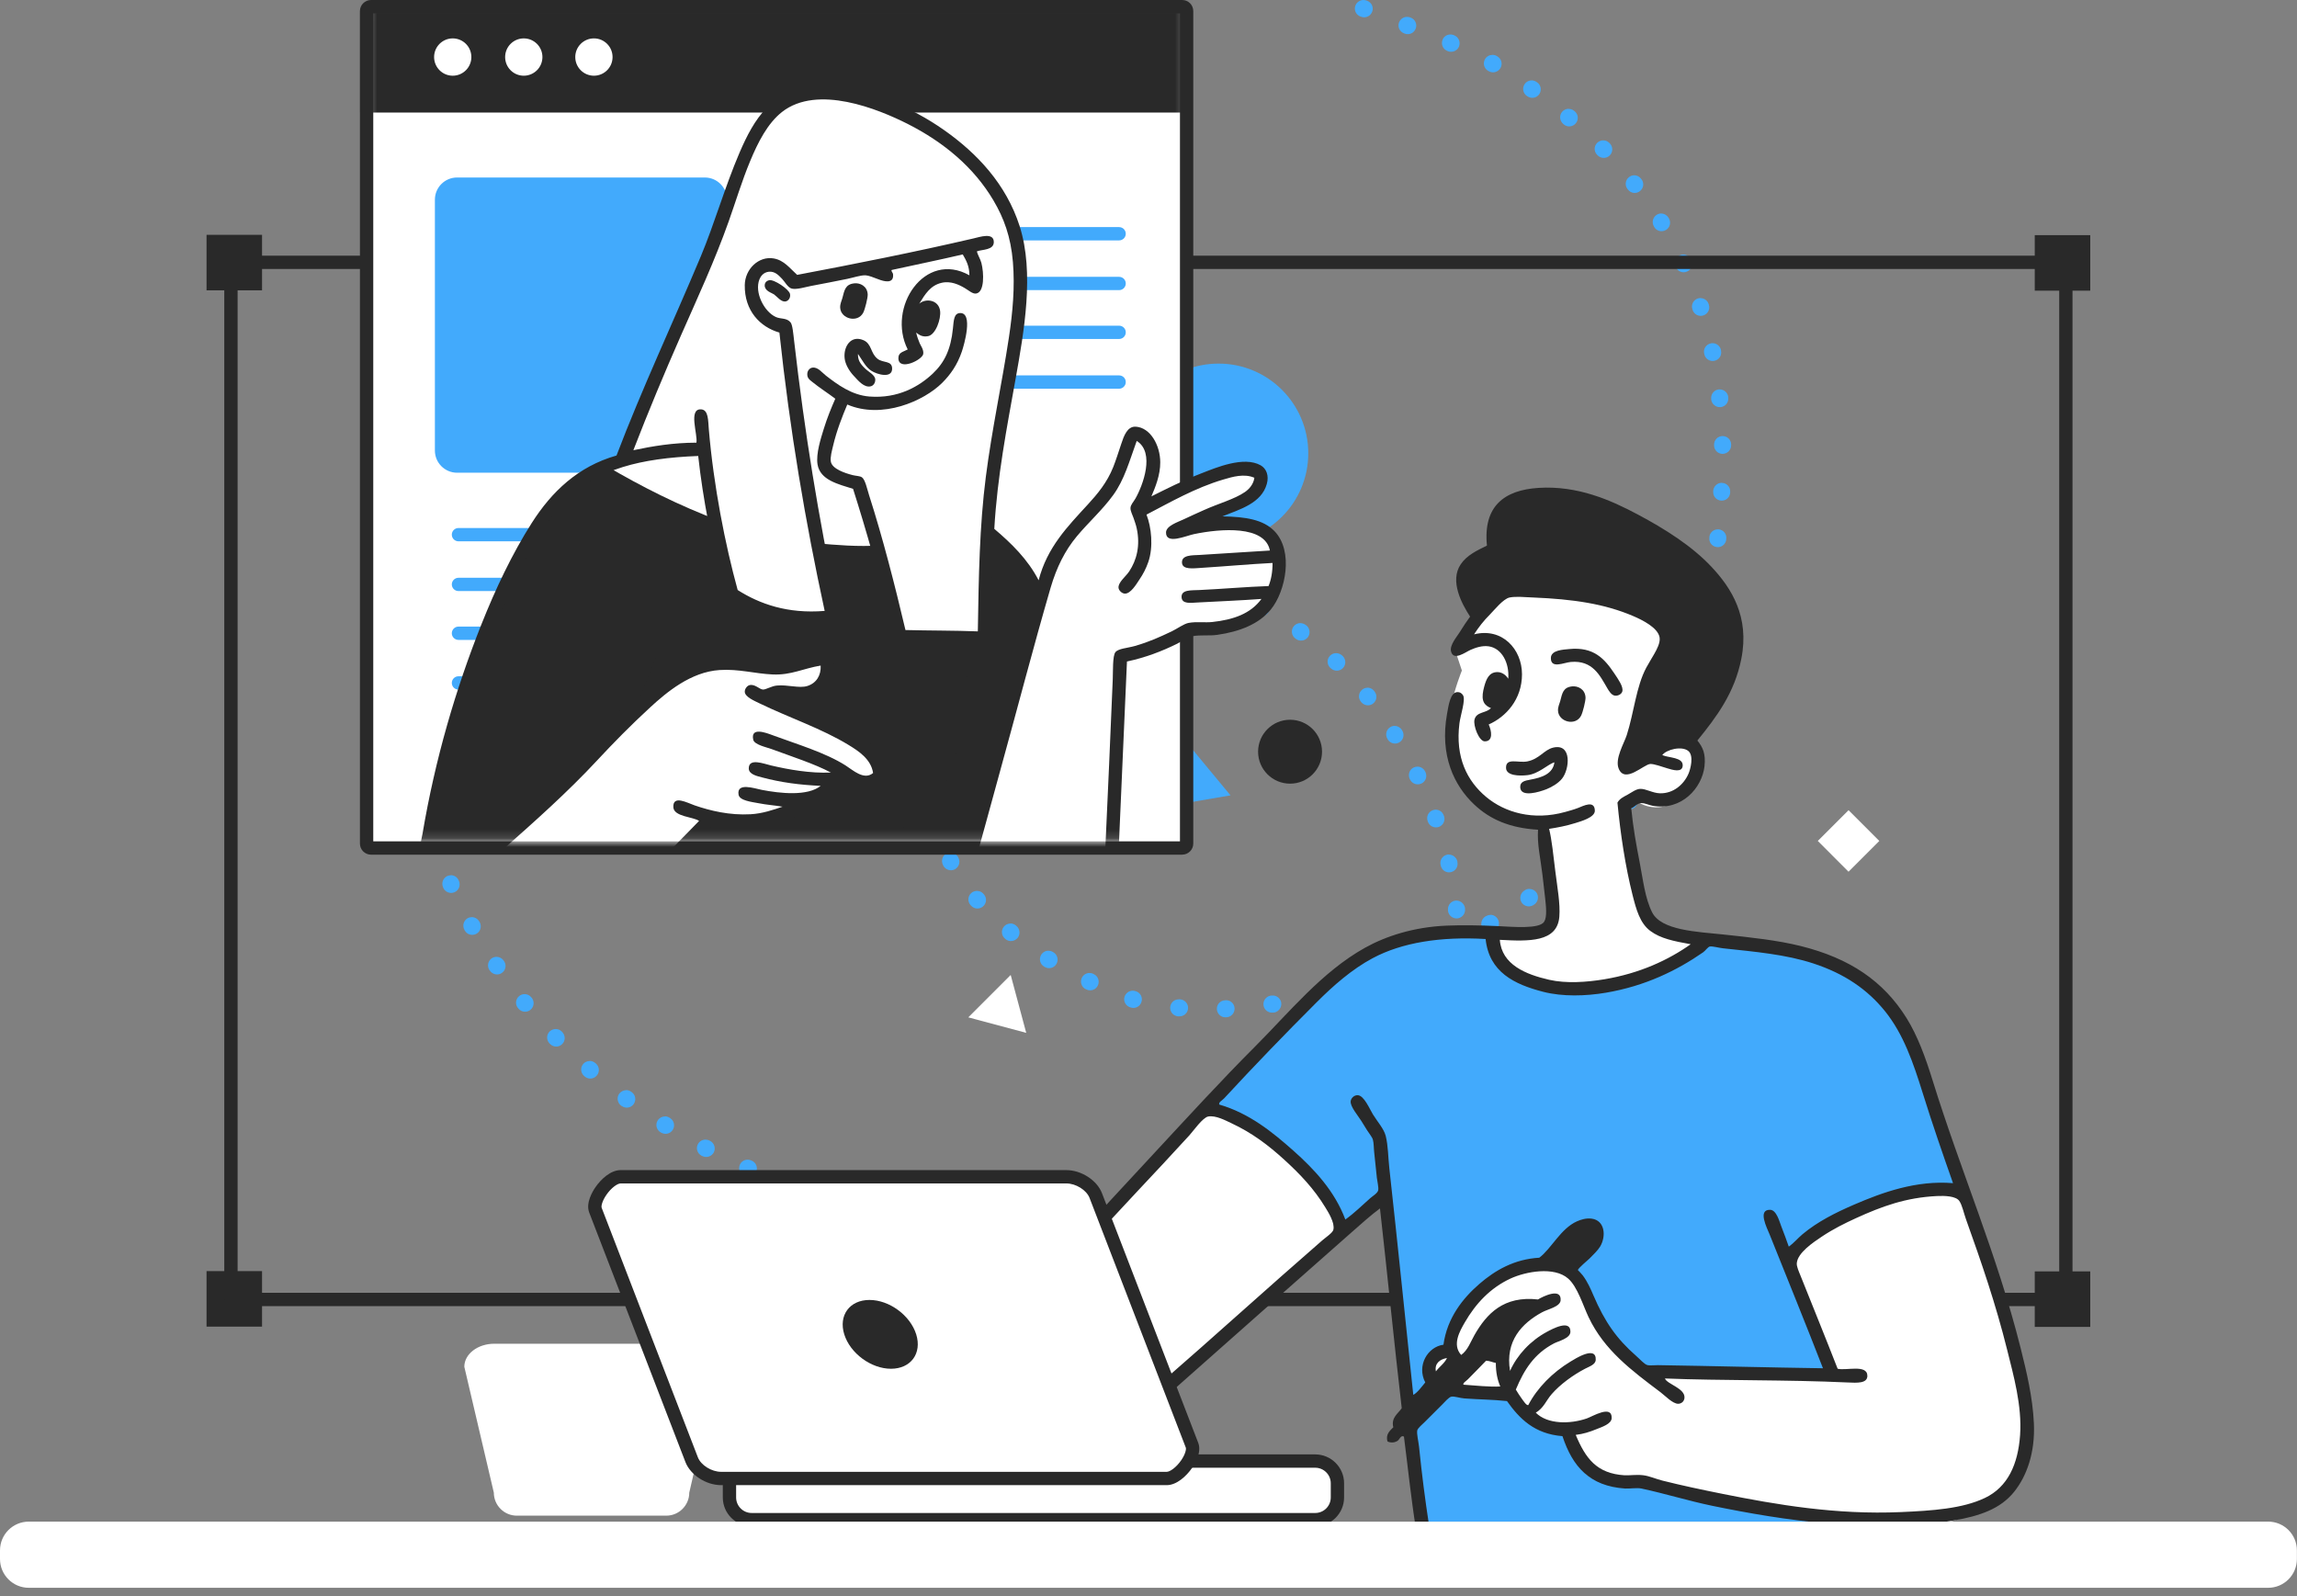<svg xmlns="http://www.w3.org/2000/svg" width="259" height="180" viewBox="0 0 259 180" fill="none"><rect x="0" y="0" width="259" height="180" fill="#808080" stroke="none"/><path d="M153.733 -7.43574e-05C153.348 -7.43574e-05 152.975 0.241 152.831 0.626C152.638 1.119 152.891 1.673 153.396 1.865L153.481 1.89C153.974 2.082 154.528 1.829 154.72 1.324C154.913 0.83 154.66 0.277 154.155 0.084L154.083 0.06C153.974 0.024 153.854 -7.43574e-05 153.746 -7.43574e-05H153.733ZM158.656 1.902C158.271 1.902 157.91 2.13 157.753 2.515C157.561 3.009 157.802 3.562 158.307 3.755L158.367 3.779C158.861 3.984 159.426 3.743 159.619 3.25C159.824 2.756 159.583 2.19 159.089 1.998L158.993 1.962C158.873 1.914 158.764 1.902 158.644 1.902H158.656ZM163.543 3.887C163.169 3.887 162.808 4.104 162.664 4.465C162.459 4.959 162.676 5.524 163.169 5.729L163.242 5.765C163.735 5.97 164.301 5.741 164.505 5.26C164.71 4.766 164.481 4.2 164 3.996L163.928 3.96C163.807 3.912 163.675 3.887 163.555 3.887H163.543ZM168.285 6.186C167.96 6.186 167.635 6.355 167.454 6.656C167.177 7.113 167.322 7.703 167.779 7.98L167.851 8.016C168.309 8.293 168.898 8.148 169.175 7.691C169.452 7.233 169.308 6.644 168.85 6.367L168.778 6.319C168.622 6.222 168.453 6.186 168.285 6.186ZM172.702 9.063C172.401 9.063 172.1 9.207 171.919 9.472C171.619 9.905 171.715 10.507 172.148 10.808L172.22 10.856C172.654 11.157 173.255 11.061 173.556 10.627C173.857 10.194 173.761 9.592 173.328 9.291L173.255 9.243C173.087 9.123 172.894 9.063 172.702 9.063ZM176.878 12.264C176.601 12.264 176.324 12.385 176.132 12.613C175.795 13.023 175.855 13.624 176.264 13.973L176.312 14.021C176.722 14.37 177.323 14.322 177.672 13.913C178.022 13.504 177.973 12.902 177.564 12.553L177.492 12.493C177.311 12.348 177.095 12.276 176.878 12.276V12.264ZM180.766 15.827C180.525 15.827 180.284 15.923 180.092 16.104C179.719 16.477 179.707 17.091 180.092 17.464L180.152 17.524C180.525 17.897 181.139 17.897 181.512 17.524C181.885 17.151 181.885 16.537 181.512 16.164L181.464 16.116C181.271 15.923 181.03 15.827 180.778 15.827H180.766ZM184.268 19.762C184.051 19.762 183.847 19.835 183.666 19.979C183.257 20.316 183.185 20.918 183.522 21.327L183.57 21.387C183.895 21.809 184.509 21.881 184.918 21.544C185.339 21.219 185.411 20.605 185.074 20.196L185.014 20.124C184.822 19.883 184.545 19.762 184.268 19.762ZM187.313 24.071C187.145 24.071 186.964 24.119 186.808 24.216C186.362 24.492 186.218 25.094 186.495 25.54L186.531 25.612C186.808 26.069 187.397 26.202 187.855 25.925C188.312 25.648 188.444 25.058 188.168 24.601L188.119 24.529C187.939 24.24 187.626 24.071 187.301 24.071H187.313ZM189.816 28.705C189.684 28.705 189.54 28.729 189.407 28.789C188.926 29.018 188.721 29.584 188.938 30.065L188.974 30.149C189.203 30.631 189.768 30.835 190.25 30.607C190.731 30.378 190.936 29.812 190.707 29.331L190.671 29.259C190.503 28.91 190.166 28.705 189.792 28.705H189.816ZM191.742 33.604C191.646 33.604 191.538 33.616 191.441 33.652C190.936 33.82 190.659 34.362 190.827 34.867L190.852 34.952C191.02 35.457 191.562 35.734 192.067 35.565C192.573 35.397 192.849 34.855 192.681 34.35L192.657 34.278C192.525 33.868 192.151 33.616 191.742 33.616V33.604ZM46.809 36.276C46.243 36.3 45.834 36.733 45.846 37.274V37.359C45.87 37.888 46.315 38.322 46.845 38.285C47.374 38.273 47.795 37.828 47.771 37.286V37.202C47.747 36.685 47.326 36.276 46.809 36.276ZM193.09 38.695C193.03 38.695 192.958 38.695 192.898 38.719C192.38 38.827 192.043 39.333 192.151 39.85L192.175 39.946C192.284 40.464 192.801 40.801 193.319 40.681C193.836 40.572 194.173 40.055 194.053 39.537V39.465C193.945 39.008 193.548 38.695 193.102 38.695H193.09ZM46.857 41.547C46.327 41.547 45.906 41.968 45.894 42.498V42.582C45.894 43.112 46.315 43.545 46.845 43.557C47.386 43.557 47.807 43.136 47.819 42.606V42.522C47.819 41.992 47.398 41.559 46.869 41.547H46.857ZM193.909 43.906C193.909 43.906 193.836 43.906 193.8 43.906C193.271 43.966 192.898 44.436 192.946 44.965V45.038C193.006 45.567 193.475 45.952 194.005 45.904C194.534 45.856 194.92 45.386 194.871 44.857V44.761C194.811 44.267 194.39 43.906 193.909 43.906ZM46.736 46.819C46.219 46.819 45.797 47.228 45.773 47.733V47.83C45.749 48.359 46.171 48.805 46.7 48.829C47.218 48.853 47.675 48.431 47.699 47.902V47.83C47.723 47.3 47.314 46.855 46.784 46.831C46.772 46.831 46.76 46.831 46.736 46.831V46.819ZM194.234 49.166C193.68 49.166 193.259 49.623 193.271 50.153V50.237C193.283 50.766 193.716 51.176 194.234 51.176C194.787 51.164 195.208 50.718 195.196 50.189V50.105C195.184 49.575 194.751 49.166 194.234 49.166ZM46.496 52.09C45.978 52.09 45.557 52.487 45.533 53.005V53.077C45.497 53.607 45.906 54.064 46.435 54.088C46.977 54.124 47.422 53.715 47.446 53.186V53.089C47.47 52.56 47.061 52.114 46.532 52.09C46.52 52.09 46.508 52.09 46.483 52.09H46.496ZM194.137 54.437C193.632 54.437 193.211 54.834 193.174 55.352V55.448C193.15 55.978 193.56 56.423 194.089 56.447C194.631 56.471 195.064 56.062 195.088 55.533V55.46C195.124 54.931 194.715 54.473 194.185 54.449C194.161 54.449 194.149 54.449 194.137 54.449V54.437ZM46.183 57.35C45.677 57.35 45.256 57.735 45.22 58.253V58.337C45.184 58.867 45.581 59.324 46.11 59.36C46.64 59.396 47.097 58.999 47.133 58.469V58.385C47.17 57.855 46.772 57.398 46.243 57.362C46.219 57.362 46.195 57.362 46.183 57.362V57.35ZM193.692 59.685C193.211 59.685 192.789 60.046 192.741 60.539V60.612C192.669 61.141 193.042 61.623 193.572 61.683C194.101 61.755 194.583 61.37 194.643 60.84V60.744C194.715 60.215 194.33 59.745 193.8 59.685C193.764 59.685 193.728 59.685 193.692 59.685ZM45.809 62.61C45.304 62.61 44.883 62.995 44.847 63.512V63.584C44.798 64.114 45.196 64.571 45.725 64.62C46.255 64.656 46.712 64.258 46.76 63.729V63.633C46.796 63.103 46.399 62.646 45.87 62.61C45.846 62.61 45.822 62.61 45.809 62.61ZM132.021 64.86C131.504 64.86 131.082 65.269 131.058 65.787C131.046 66.317 131.455 66.762 131.985 66.786H132.045C132.575 66.822 133.032 66.413 133.056 65.883C133.08 65.354 132.683 64.896 132.154 64.872H132.045C132.045 64.872 132.021 64.872 132.009 64.872L132.021 64.86ZM192.958 64.908C192.5 64.908 192.091 65.245 192.007 65.715V65.799C191.911 66.329 192.26 66.822 192.777 66.906C193.307 66.99 193.8 66.641 193.885 66.112V66.028C193.981 65.498 193.632 65.005 193.102 64.92C193.054 64.92 192.994 64.908 192.946 64.908H192.958ZM126.87 65.269C126.87 65.269 126.749 65.269 126.689 65.281L126.593 65.305C126.076 65.414 125.738 65.919 125.847 66.437C125.955 66.954 126.461 67.291 126.978 67.183H127.05C127.568 67.075 127.917 66.569 127.809 66.04C127.724 65.582 127.315 65.257 126.87 65.257V65.269ZM137.221 65.643C136.799 65.643 136.402 65.931 136.294 66.365C136.161 66.882 136.462 67.4 136.98 67.544L137.052 67.568C137.57 67.701 138.099 67.4 138.232 66.894C138.376 66.377 138.075 65.847 137.558 65.715L137.473 65.691C137.389 65.667 137.305 65.655 137.233 65.655L137.221 65.643ZM121.851 66.846C121.719 66.846 121.586 66.87 121.466 66.93L121.394 66.966C120.912 67.183 120.684 67.749 120.888 68.23C121.105 68.712 121.67 68.94 122.152 68.736L122.236 68.7C122.718 68.483 122.946 67.917 122.73 67.436C122.573 67.075 122.224 66.858 121.851 66.858V66.846ZM142.143 67.508C141.794 67.508 141.445 67.701 141.277 68.05C141.036 68.531 141.24 69.109 141.71 69.338L141.782 69.374C142.263 69.614 142.841 69.422 143.07 68.94C143.311 68.471 143.118 67.881 142.637 67.653L142.552 67.616C142.42 67.544 142.276 67.52 142.131 67.52L142.143 67.508ZM45.436 67.869C44.919 67.869 44.498 68.266 44.474 68.784V68.856C44.437 69.386 44.847 69.843 45.376 69.867C45.906 69.903 46.363 69.494 46.387 68.964V68.868C46.411 68.338 46.002 67.893 45.472 67.869C45.461 67.869 45.448 67.869 45.424 67.869H45.436ZM117.229 69.386C117.049 69.386 116.856 69.434 116.688 69.554L116.627 69.59C116.182 69.879 116.062 70.481 116.351 70.926C116.64 71.371 117.241 71.492 117.687 71.203L117.771 71.143C118.216 70.842 118.325 70.24 118.024 69.807C117.843 69.53 117.53 69.386 117.229 69.386ZM191.971 70.096C191.526 70.096 191.128 70.409 191.032 70.854V70.938C190.9 71.456 191.237 71.973 191.754 72.082C192.272 72.19 192.789 71.865 192.898 71.347V71.263C193.03 70.746 192.693 70.228 192.175 70.12C192.103 70.108 192.043 70.096 191.971 70.096ZM146.632 70.252C146.332 70.252 146.043 70.385 145.85 70.649C145.537 71.083 145.633 71.684 146.067 71.997L146.127 72.046C146.56 72.359 147.162 72.262 147.475 71.841C147.788 71.408 147.692 70.806 147.27 70.493L147.198 70.445C147.03 70.324 146.825 70.264 146.632 70.264V70.252ZM113.041 72.587C112.812 72.587 112.583 72.671 112.391 72.84L112.343 72.888C111.946 73.237 111.909 73.851 112.259 74.248C112.608 74.645 113.221 74.681 113.619 74.332L113.691 74.272C114.088 73.911 114.112 73.309 113.751 72.912C113.558 72.707 113.306 72.599 113.041 72.599V72.587ZM45.328 73.141C44.786 73.141 44.365 73.586 44.365 74.116V74.212C44.377 74.742 44.811 75.151 45.328 75.151C45.882 75.151 46.303 74.693 46.291 74.164V74.092C46.291 73.562 45.858 73.141 45.328 73.141ZM150.652 73.646C150.4 73.646 150.147 73.743 149.966 73.935C149.593 74.32 149.605 74.922 149.99 75.295L150.051 75.343C150.424 75.716 151.038 75.716 151.411 75.343C151.784 74.97 151.784 74.356 151.411 73.983L151.35 73.923C151.158 73.743 150.917 73.646 150.676 73.646H150.652ZM190.767 75.223C190.346 75.223 189.961 75.5 189.841 75.933L189.816 76.017C189.684 76.535 189.985 77.052 190.503 77.197C191.02 77.329 191.538 77.028 191.682 76.511L191.706 76.439C191.851 75.921 191.538 75.391 191.032 75.259C190.948 75.235 190.864 75.223 190.779 75.223H190.767ZM109.418 76.403C109.129 76.403 108.852 76.535 108.66 76.776L108.612 76.836C108.287 77.257 108.359 77.859 108.78 78.184C109.201 78.509 109.803 78.436 110.128 78.015L110.176 77.943C110.501 77.522 110.429 76.92 110.008 76.595C109.827 76.463 109.623 76.39 109.418 76.39V76.403ZM154.191 77.546C153.974 77.546 153.77 77.618 153.589 77.763C153.18 78.1 153.108 78.701 153.445 79.111L153.493 79.171C153.83 79.58 154.432 79.652 154.841 79.315C155.25 78.978 155.322 78.376 154.985 77.967L154.937 77.895C154.744 77.654 154.468 77.534 154.191 77.534V77.546ZM45.605 78.4C45.605 78.4 45.545 78.4 45.509 78.4C44.979 78.448 44.594 78.918 44.642 79.448V79.52C44.69 80.049 45.172 80.434 45.689 80.398C46.219 80.35 46.604 79.881 46.568 79.351V79.255C46.508 78.761 46.086 78.388 45.605 78.388V78.4ZM189.046 80.194C188.673 80.194 188.312 80.41 188.156 80.771L188.119 80.856C187.915 81.349 188.144 81.915 188.637 82.119C189.13 82.324 189.696 82.095 189.901 81.602L189.925 81.53C190.129 81.036 189.913 80.471 189.419 80.266C189.299 80.218 189.167 80.194 189.046 80.194ZM106.686 80.892C106.325 80.892 105.976 81.096 105.807 81.457L105.771 81.542C105.555 82.023 105.771 82.601 106.253 82.817C106.734 83.034 107.312 82.817 107.529 82.336L107.565 82.264C107.781 81.782 107.565 81.205 107.095 80.988C106.963 80.928 106.83 80.904 106.698 80.904L106.686 80.892ZM157.26 81.843C157.091 81.843 156.911 81.891 156.754 81.987C156.309 82.264 156.165 82.866 156.442 83.311L156.49 83.395C156.779 83.841 157.368 83.973 157.814 83.684C158.259 83.395 158.391 82.805 158.102 82.36L158.066 82.3C157.886 82.011 157.573 81.843 157.248 81.843H157.26ZM46.291 83.624C46.291 83.624 46.183 83.624 46.122 83.636C45.605 83.732 45.256 84.226 45.34 84.755V84.827C45.436 85.357 45.942 85.706 46.459 85.622C46.989 85.537 47.338 85.044 47.254 84.514V84.418C47.157 83.949 46.748 83.624 46.291 83.624ZM186.687 84.9C186.362 84.9 186.037 85.068 185.857 85.369L185.809 85.441C185.544 85.899 185.7 86.488 186.158 86.753C186.615 87.018 187.205 86.862 187.47 86.404L187.506 86.332C187.77 85.874 187.626 85.285 187.169 85.02C187.012 84.936 186.844 84.888 186.675 84.888L186.687 84.9ZM105.242 85.935C104.772 85.935 104.351 86.284 104.291 86.765V86.862C104.219 87.391 104.592 87.873 105.121 87.933C105.651 88.005 106.132 87.62 106.193 87.09V87.018C106.277 86.488 105.904 86.007 105.374 85.935C105.326 85.935 105.29 85.935 105.242 85.935ZM159.824 86.44C159.679 86.44 159.535 86.476 159.402 86.537C158.921 86.765 158.728 87.343 158.957 87.824L158.993 87.897C159.222 88.378 159.799 88.57 160.281 88.342C160.762 88.113 160.955 87.535 160.726 87.054L160.69 86.982C160.522 86.645 160.185 86.44 159.824 86.44ZM47.374 88.763C47.29 88.763 47.218 88.763 47.133 88.799C46.616 88.932 46.315 89.461 46.447 89.979L46.471 90.063C46.604 90.581 47.133 90.881 47.651 90.749C48.169 90.617 48.469 90.087 48.337 89.57L48.313 89.485C48.205 89.052 47.807 88.763 47.386 88.763H47.374ZM183.763 89.269C183.474 89.269 183.185 89.401 182.992 89.642L182.932 89.726C182.619 90.147 182.703 90.761 183.137 91.074C183.558 91.387 184.172 91.303 184.485 90.869L184.521 90.809C184.846 90.388 184.761 89.786 184.34 89.461C184.172 89.329 183.955 89.269 183.763 89.269ZM105.422 91.17C105.422 91.17 105.302 91.17 105.242 91.182C104.724 91.279 104.375 91.784 104.483 92.314L104.508 92.41C104.616 92.927 105.121 93.264 105.639 93.156C106.156 93.048 106.493 92.542 106.385 92.025V91.953C106.289 91.495 105.88 91.17 105.422 91.17ZM161.882 91.291C161.773 91.291 161.665 91.315 161.557 91.351C161.051 91.531 160.798 92.085 160.979 92.578L161.003 92.651C161.184 93.156 161.725 93.409 162.231 93.24C162.736 93.06 162.989 92.518 162.82 92.013L162.784 91.928C162.64 91.531 162.279 91.291 161.882 91.291ZM180.356 93.288C180.104 93.288 179.839 93.385 179.658 93.589L179.598 93.65C179.237 94.035 179.249 94.648 179.646 95.01C180.031 95.371 180.645 95.359 181.006 94.962L181.067 94.901C181.428 94.516 181.416 93.902 181.018 93.541C180.838 93.373 180.597 93.276 180.356 93.276V93.288ZM48.891 93.806C48.782 93.806 48.674 93.818 48.566 93.866C48.06 94.047 47.807 94.588 47.976 95.094L48 95.166C48.181 95.672 48.722 95.936 49.228 95.756C49.733 95.575 49.998 95.034 49.817 94.528L49.793 94.444C49.649 94.047 49.288 93.806 48.891 93.806ZM107.179 96.117C107.035 96.117 106.879 96.153 106.734 96.225C106.265 96.466 106.084 97.056 106.325 97.525L106.361 97.609C106.614 98.079 107.192 98.259 107.661 98.019C108.13 97.766 108.311 97.188 108.07 96.719L108.034 96.647C107.866 96.322 107.529 96.129 107.179 96.129V96.117ZM163.374 96.346C163.302 96.346 163.23 96.346 163.157 96.37C162.64 96.49 162.315 96.996 162.435 97.525L162.459 97.621C162.58 98.139 163.097 98.464 163.615 98.332C164.132 98.211 164.445 97.694 164.325 97.176V97.104C164.205 96.659 163.807 96.358 163.374 96.358V96.346ZM176.565 96.935C176.337 96.935 176.108 97.02 175.927 97.176L175.879 97.224C175.47 97.573 175.422 98.175 175.771 98.584C176.12 98.993 176.722 99.029 177.131 98.692L177.203 98.632C177.6 98.283 177.636 97.669 177.287 97.272C177.095 97.056 176.83 96.947 176.565 96.947V96.935ZM50.84 98.692C50.708 98.692 50.564 98.717 50.431 98.777C49.95 99.005 49.745 99.571 49.962 100.053L49.986 100.113C50.203 100.594 50.768 100.811 51.262 100.594C51.743 100.378 51.96 99.812 51.743 99.318L51.707 99.234C51.538 98.885 51.202 98.68 50.828 98.68L50.84 98.692ZM172.449 100.221C172.244 100.221 172.052 100.281 171.883 100.414L171.811 100.462C171.39 100.775 171.294 101.376 171.606 101.81C171.919 102.231 172.521 102.327 172.954 102.014L173.027 101.966C173.448 101.653 173.544 101.052 173.231 100.618C173.039 100.365 172.75 100.233 172.461 100.233L172.449 100.221ZM110.152 100.45C109.924 100.45 109.695 100.534 109.514 100.69C109.117 101.039 109.081 101.653 109.43 102.05L109.478 102.099C109.827 102.508 110.429 102.556 110.838 102.207C111.248 101.858 111.296 101.256 110.947 100.847L110.886 100.775C110.694 100.558 110.429 100.45 110.164 100.45H110.152ZM164.229 101.545C164.229 101.545 164.168 101.545 164.132 101.545C163.603 101.593 163.218 102.075 163.266 102.604V102.676C163.314 103.206 163.783 103.591 164.313 103.555C164.842 103.507 165.24 103.037 165.191 102.508V102.412C165.131 101.918 164.71 101.545 164.229 101.545ZM168.056 103.158C167.887 103.158 167.719 103.206 167.563 103.29L167.478 103.338C167.033 103.615 166.889 104.217 167.165 104.662C167.442 105.108 168.044 105.252 168.489 104.975L168.549 104.939C169.007 104.662 169.151 104.072 168.874 103.615C168.694 103.314 168.381 103.146 168.044 103.146L168.056 103.158ZM53.199 103.411C53.043 103.411 52.874 103.447 52.73 103.531C52.273 103.796 52.104 104.373 52.369 104.843L52.405 104.915C52.658 105.384 53.248 105.541 53.717 105.288C54.186 105.035 54.343 104.446 54.09 103.976L54.042 103.904C53.861 103.591 53.536 103.411 53.199 103.411ZM113.931 104.133C113.655 104.133 113.366 104.253 113.185 104.494C112.848 104.903 112.92 105.517 113.33 105.842L113.378 105.89C113.787 106.227 114.389 106.167 114.738 105.757C115.075 105.348 115.015 104.746 114.605 104.397L114.533 104.337C114.353 104.193 114.148 104.121 113.931 104.121V104.133ZM163.458 105.733C163.314 105.733 163.169 105.77 163.025 105.842L162.953 105.878C162.483 106.119 162.291 106.696 162.532 107.166C162.7 107.503 163.037 107.695 163.386 107.695C163.386 107.731 163.386 107.816 163.386 107.816C163.362 108.345 163.759 108.803 164.289 108.827C164.818 108.863 165.276 108.453 165.3 107.924V107.84C165.336 107.31 164.939 106.865 164.421 106.829C164.445 106.636 164.421 106.444 164.325 106.263C164.156 105.926 163.819 105.733 163.47 105.733H163.458ZM118.228 107.19C117.903 107.19 117.578 107.358 117.398 107.659C117.121 108.116 117.265 108.706 117.723 108.983L117.783 109.019C118.228 109.296 118.83 109.164 119.107 108.706C119.384 108.261 119.251 107.659 118.794 107.382L118.71 107.334C118.553 107.238 118.385 107.202 118.216 107.202L118.228 107.19ZM55.98 107.888C55.787 107.888 55.594 107.948 55.438 108.056C55.005 108.357 54.897 108.959 55.197 109.392L55.245 109.452C55.546 109.886 56.148 110.006 56.581 109.705C57.027 109.404 57.135 108.803 56.834 108.369L56.786 108.297C56.593 108.032 56.305 107.888 55.992 107.888H55.98ZM158.668 107.936C158.548 107.936 158.415 107.96 158.295 108.008L158.223 108.044C157.729 108.249 157.501 108.815 157.705 109.308C157.91 109.801 158.476 110.03 158.969 109.826L159.041 109.789C159.535 109.585 159.763 109.019 159.559 108.526C159.402 108.153 159.041 107.936 158.668 107.936ZM122.85 109.705C122.489 109.705 122.152 109.91 121.983 110.247C121.755 110.728 121.947 111.306 122.429 111.535L122.513 111.571C122.994 111.799 123.572 111.595 123.789 111.113C124.017 110.632 123.813 110.054 123.331 109.838L123.259 109.801C123.127 109.729 122.982 109.705 122.838 109.705H122.85ZM153.733 109.777C153.637 109.777 153.529 109.789 153.421 109.826L153.348 109.85C152.843 110.018 152.566 110.56 152.735 111.065C152.903 111.571 153.445 111.848 153.95 111.679L154.034 111.655C154.54 111.486 154.805 110.945 154.636 110.439C154.504 110.042 154.131 109.789 153.721 109.789L153.733 109.777ZM148.666 111.234C148.594 111.234 148.51 111.234 148.438 111.258L148.354 111.282C147.836 111.414 147.523 111.932 147.655 112.449C147.788 112.967 148.305 113.28 148.823 113.147L148.907 113.123C149.425 112.991 149.738 112.473 149.605 111.956C149.497 111.523 149.1 111.222 148.666 111.222V111.234ZM127.724 111.703C127.303 111.703 126.93 111.98 126.798 112.389C126.641 112.895 126.942 113.436 127.448 113.581L127.52 113.605C128.025 113.761 128.567 113.472 128.711 112.955C128.868 112.449 128.579 111.908 128.061 111.763L127.977 111.739C127.881 111.715 127.797 111.703 127.7 111.703H127.724ZM163.555 112.016C163.121 112.016 162.736 112.305 162.628 112.75L162.604 112.822C162.471 113.34 162.784 113.858 163.29 113.99C163.807 114.122 164.325 113.809 164.457 113.304L164.481 113.22C164.614 112.702 164.301 112.185 163.783 112.052C163.699 112.028 163.627 112.028 163.555 112.028V112.016ZM59.145 112.088C58.928 112.088 58.724 112.16 58.543 112.305C58.134 112.642 58.062 113.244 58.399 113.653L58.459 113.725C58.796 114.134 59.41 114.194 59.819 113.857C60.228 113.521 60.288 112.907 59.951 112.497L59.903 112.449C59.711 112.209 59.434 112.088 59.157 112.088H59.145ZM143.503 112.257C143.503 112.257 143.407 112.257 143.359 112.257H143.287C142.757 112.341 142.396 112.834 142.468 113.352C142.54 113.882 143.034 114.243 143.563 114.17H143.66C144.189 114.074 144.538 113.581 144.466 113.063C144.394 112.594 143.985 112.245 143.515 112.245L143.503 112.257ZM132.9 112.678C132.406 112.678 131.997 113.051 131.949 113.545C131.901 114.074 132.286 114.544 132.815 114.592H132.912C133.441 114.64 133.911 114.255 133.959 113.725C134.007 113.196 133.61 112.726 133.08 112.678H133.008C133.008 112.678 132.948 112.678 132.912 112.678H132.9ZM138.256 112.786H138.123C137.594 112.81 137.184 113.256 137.209 113.785C137.233 114.315 137.69 114.736 138.207 114.7H138.292C138.821 114.676 139.231 114.219 139.206 113.689C139.182 113.171 138.761 112.774 138.244 112.774L138.256 112.786ZM62.66 116.024C62.419 116.024 62.166 116.12 61.973 116.301C61.6 116.674 61.6 117.288 61.973 117.661L62.022 117.709C62.395 118.094 62.996 118.106 63.382 117.733C63.767 117.36 63.767 116.758 63.406 116.373L63.334 116.301C63.141 116.108 62.9 116.024 62.647 116.024H62.66ZM161.737 116.951C161.388 116.951 161.051 117.143 160.883 117.48L160.847 117.54C160.606 118.01 160.786 118.588 161.256 118.84C161.725 119.081 162.303 118.9 162.556 118.431L162.592 118.347C162.832 117.877 162.64 117.3 162.171 117.059C162.026 116.987 161.882 116.951 161.737 116.951ZM66.487 119.635C66.222 119.635 65.945 119.743 65.765 119.96C65.416 120.357 65.464 120.971 65.861 121.32L65.933 121.38C66.342 121.729 66.944 121.681 67.293 121.271C67.642 120.862 67.594 120.26 67.185 119.911L67.125 119.863C66.944 119.707 66.716 119.623 66.499 119.623L66.487 119.635ZM158.776 121.296C158.512 121.296 158.247 121.404 158.054 121.621L157.994 121.681C157.645 122.078 157.681 122.692 158.078 123.041C158.476 123.39 159.089 123.354 159.438 122.956L159.499 122.896C159.848 122.499 159.812 121.885 159.414 121.536C159.234 121.38 159.005 121.296 158.776 121.296ZM70.603 122.92C70.302 122.92 70.013 123.065 69.821 123.318C69.508 123.751 69.616 124.353 70.037 124.666L70.097 124.702C70.531 125.015 71.133 124.93 71.445 124.497C71.758 124.064 71.674 123.462 71.241 123.149L71.157 123.089C70.988 122.969 70.796 122.908 70.603 122.908V122.92ZM154.841 124.774C154.648 124.774 154.456 124.834 154.287 124.954L154.215 125.003C153.782 125.315 153.685 125.917 153.998 126.351C154.311 126.784 154.913 126.88 155.346 126.567L155.419 126.519C155.852 126.206 155.948 125.604 155.635 125.171C155.443 124.906 155.154 124.774 154.853 124.774H154.841ZM74.972 125.881C74.647 125.881 74.334 126.05 74.154 126.339C73.877 126.796 74.021 127.386 74.466 127.662L74.539 127.699C74.984 127.975 75.586 127.843 75.863 127.386C76.139 126.94 76.007 126.339 75.55 126.062L75.478 126.014C75.321 125.917 75.141 125.869 74.972 125.869V125.881ZM150.424 127.65C150.255 127.65 150.087 127.699 149.93 127.783L149.858 127.831C149.401 128.108 149.256 128.698 149.521 129.155C149.798 129.612 150.388 129.757 150.845 129.492L150.917 129.456C151.375 129.191 151.531 128.601 151.254 128.144C151.074 127.843 150.749 127.674 150.424 127.674V127.65ZM79.546 128.493C79.197 128.493 78.859 128.685 78.691 129.01C78.438 129.48 78.631 130.058 79.1 130.31L79.184 130.346C79.654 130.587 80.232 130.407 80.484 129.937C80.725 129.468 80.544 128.89 80.075 128.637L80.003 128.601C79.859 128.529 79.702 128.493 79.558 128.493H79.546ZM145.778 130.142C145.633 130.142 145.489 130.178 145.357 130.238L145.284 130.274C144.803 130.503 144.61 131.081 144.839 131.562C145.068 132.043 145.646 132.236 146.127 132.007L146.211 131.971C146.693 131.743 146.885 131.165 146.657 130.683C146.488 130.346 146.151 130.142 145.79 130.142H145.778ZM84.3 130.756C83.927 130.756 83.566 130.972 83.421 131.333C83.216 131.827 83.433 132.392 83.927 132.597L83.999 132.633C84.492 132.85 85.058 132.621 85.263 132.128C85.479 131.646 85.251 131.069 84.757 130.864L84.673 130.828C84.552 130.78 84.42 130.756 84.3 130.756ZM140.94 132.248C140.819 132.248 140.711 132.272 140.591 132.308L140.506 132.344C140.013 132.537 139.772 133.103 139.965 133.596C140.157 134.089 140.723 134.33 141.216 134.138L141.289 134.114C141.782 133.921 142.035 133.367 141.842 132.874C141.698 132.489 141.325 132.26 140.94 132.26V132.248ZM89.198 132.681C88.801 132.681 88.428 132.934 88.296 133.331C88.115 133.837 88.38 134.378 88.885 134.559L88.969 134.583C89.475 134.751 90.017 134.499 90.197 133.993C90.378 133.488 90.113 132.946 89.607 132.766L89.523 132.741C89.415 132.705 89.306 132.693 89.21 132.693L89.198 132.681ZM135.945 133.969C135.848 133.969 135.764 133.981 135.668 134.005L135.584 134.029C135.078 134.186 134.789 134.727 134.946 135.233C135.102 135.738 135.644 136.027 136.149 135.871L136.222 135.847C136.727 135.69 137.016 135.161 136.872 134.655C136.751 134.234 136.366 133.969 135.945 133.969ZM94.229 134.258C93.808 134.258 93.423 134.535 93.302 134.968C93.158 135.486 93.459 136.015 93.976 136.148L94.061 136.172C94.578 136.316 95.108 136.003 95.24 135.498C95.385 134.98 95.072 134.451 94.566 134.318L94.494 134.294C94.41 134.27 94.325 134.258 94.241 134.258H94.229ZM130.854 135.293C130.781 135.293 130.709 135.293 130.637 135.317H130.565C130.047 135.45 129.71 135.955 129.831 136.473C129.939 136.99 130.456 137.327 130.974 137.207L131.058 137.183C131.576 137.062 131.901 136.557 131.78 136.027C131.684 135.582 131.287 135.281 130.842 135.281L130.854 135.293ZM99.368 135.474C98.923 135.474 98.514 135.787 98.43 136.244C98.321 136.761 98.658 137.267 99.176 137.375H99.26C99.778 137.496 100.283 137.159 100.391 136.641C100.5 136.124 100.163 135.618 99.645 135.51H99.561C99.501 135.486 99.428 135.474 99.368 135.474ZM125.678 136.244C125.678 136.244 125.582 136.244 125.534 136.244H125.45C124.92 136.328 124.559 136.822 124.631 137.351C124.703 137.881 125.197 138.242 125.726 138.17H125.811C126.34 138.085 126.701 137.592 126.629 137.062C126.557 136.581 126.148 136.232 125.678 136.232V136.244ZM104.568 136.352C104.098 136.352 103.677 136.701 103.617 137.183C103.545 137.712 103.918 138.194 104.447 138.266H104.532C105.049 138.35 105.543 137.977 105.615 137.447C105.687 136.918 105.314 136.436 104.784 136.364H104.7C104.7 136.364 104.616 136.34 104.568 136.34V136.352ZM120.431 136.822C120.431 136.822 120.383 136.822 120.359 136.822H120.286C119.757 136.858 119.36 137.315 119.396 137.857C119.432 138.386 119.889 138.783 120.419 138.747H120.515C121.045 138.699 121.442 138.242 121.406 137.712C121.37 137.207 120.948 136.822 120.443 136.822H120.431ZM109.815 136.87C109.31 136.87 108.889 137.267 108.852 137.772C108.828 138.302 109.226 138.759 109.755 138.783H109.827C110.357 138.82 110.814 138.422 110.85 137.893C110.886 137.363 110.489 136.906 109.96 136.87H109.863C109.863 136.87 109.827 136.87 109.803 136.87H109.815ZM115.171 137.026H115.075C114.545 137.026 114.112 137.472 114.124 138.001C114.124 138.531 114.557 138.964 115.099 138.952H115.171C115.701 138.952 116.134 138.519 116.134 137.989C116.134 137.459 115.701 137.026 115.171 137.026Z" fill="#42AAFC"></path><path d="M208.435 91.351L204.966 94.818L208.433 98.287L211.902 94.82L208.435 91.351Z" fill="white"></path><path d="M127.979 91.521L131.771 81.258L138.745 89.678L127.982 91.521H127.979Z" fill="#42AAFC"></path><path d="M115.712 116.458L109.183 114.709L113.962 109.929L115.712 116.455V116.458Z" fill="white"></path><path fill-rule="evenodd" clip-rule="evenodd" d="M137.403 40.997C142.988 40.997 147.515 45.524 147.515 51.109C147.515 56.694 142.988 61.221 137.403 61.221C131.818 61.221 127.291 56.694 127.291 51.109C127.291 45.524 131.818 40.997 137.403 40.997Z" fill="#42AAFC"></path><path fill-rule="evenodd" clip-rule="evenodd" d="M145.463 81.154C147.454 81.154 149.066 82.767 149.066 84.757C149.066 86.748 147.451 88.36 145.463 88.36C143.476 88.36 141.857 86.748 141.857 84.757C141.857 82.767 143.473 81.154 145.463 81.154Z" fill="#292929"></path><path fill-rule="evenodd" clip-rule="evenodd" d="M23.289 26.477H29.548V32.736H23.289V26.477Z" fill="#292929"></path><path fill-rule="evenodd" clip-rule="evenodd" d="M23.289 143.321H29.548V149.58H23.289V143.321Z" fill="#292929"></path><path fill-rule="evenodd" clip-rule="evenodd" d="M229.43 26.514H235.689V32.773H229.43V26.514Z" fill="#292929"></path><path fill-rule="evenodd" clip-rule="evenodd" d="M229.43 143.354H235.689V149.612H229.43V143.354Z" fill="#292929"></path><path d="M232.939 147.268H26.04C25.624 147.268 25.287 146.931 25.287 146.515V29.576C25.287 29.16 25.624 28.826 26.04 28.826H232.939C233.354 28.826 233.688 29.163 233.688 29.576V146.518C233.688 146.933 233.351 147.27 232.939 147.27V147.268ZM26.792 145.765H232.189V30.326H26.792V145.765Z" fill="#292929"></path><path d="M41.836 0.752H133.298C133.574 0.752 133.798 0.976 133.798 1.252V95.114C133.798 95.39 133.574 95.614 133.298 95.614H41.836C41.56 95.614 41.336 95.39 41.336 95.114V1.252C41.336 0.976 41.56 0.752 41.836 0.752Z" fill="white"></path><path d="M133.297 96.367H41.837C41.149 96.367 40.585 95.806 40.585 95.118V1.252C40.585 0.564 41.146 0 41.837 0H133.297C133.988 0 134.549 0.561 134.549 1.252V95.115C134.549 95.803 133.988 96.364 133.297 96.364V96.367ZM42.087 94.865H133.047V1.502H42.087V94.865Z" fill="#292929"></path><mask id="mask0_2802_538" style="mask-type:luminance" maskUnits="userSpaceOnUse" x="41" y="0" width="93" height="96"><path d="M41.835 0.752H133.297C133.573 0.752 133.797 0.976 133.797 1.252V95.114C133.797 95.39 133.573 95.614 133.297 95.614H41.835C41.559 95.614 41.335 95.39 41.335 95.114V1.252C41.335 0.976 41.559 0.752 41.835 0.752Z" fill="white"></path></mask><g mask="url(#mask0_2802_538)"><path fill-rule="evenodd" clip-rule="evenodd" d="M38.82 -4.532H138.741V12.69H38.82V-4.532Z" fill="#292929"></path></g><path fill-rule="evenodd" clip-rule="evenodd" d="M51.539 20.014H79.471C80.854 20.014 81.976 21.135 81.976 22.515V50.799C81.976 52.182 80.854 53.301 79.471 53.301H51.539C50.156 53.301 49.037 52.18 49.037 50.799V22.515C49.037 21.132 50.156 20.014 51.539 20.014Z" fill="#42AAFC"></path><path d="M126.187 27.106H86.141C85.726 27.106 85.389 26.769 85.389 26.356C85.389 25.944 85.726 25.606 86.141 25.606H126.187C126.603 25.606 126.937 25.944 126.937 26.356C126.937 26.769 126.6 27.106 126.187 27.106Z" fill="#42AAFC"></path><path d="M126.187 32.713H86.141C85.726 32.713 85.389 32.376 85.389 31.963C85.389 31.551 85.726 31.214 86.141 31.214H126.187C126.603 31.214 126.937 31.551 126.937 31.963C126.937 32.376 126.6 32.713 126.187 32.713Z" fill="#42AAFC"></path><path d="M126.187 38.221H86.141C85.726 38.221 85.389 37.884 85.389 37.471C85.389 37.059 85.726 36.722 86.141 36.722H126.187C126.603 36.722 126.937 37.059 126.937 37.471C126.937 37.884 126.6 38.221 126.187 38.221Z" fill="#42AAFC"></path><path d="M126.187 43.828H86.141C85.726 43.828 85.389 43.491 85.389 43.076C85.389 42.66 85.726 42.326 86.141 42.326H126.187C126.603 42.326 126.937 42.663 126.937 43.076C126.937 43.488 126.6 43.828 126.187 43.828Z" fill="#42AAFC"></path><path d="M91.744 61.036H51.698C51.282 61.036 50.945 60.699 50.945 60.284C50.945 59.868 51.282 59.534 51.698 59.534H91.744C92.159 59.534 92.494 59.871 92.494 60.284C92.494 60.697 92.157 61.036 91.744 61.036Z" fill="#42AAFC"></path><path d="M91.744 66.645H51.698C51.282 66.645 50.945 66.308 50.945 65.895C50.945 65.483 51.282 65.145 51.698 65.145H91.744C92.159 65.145 92.494 65.483 92.494 65.895C92.494 66.308 92.157 66.645 91.744 66.645Z" fill="#42AAFC"></path><path d="M91.744 72.152H51.698C51.282 72.152 50.945 71.815 50.945 71.402C50.945 70.989 51.282 70.649 51.698 70.649H91.744C92.159 70.649 92.494 70.987 92.494 71.402C92.494 71.817 92.157 72.152 91.744 72.152Z" fill="#42AAFC"></path><path d="M91.744 77.755H51.698C51.282 77.755 50.945 77.418 50.945 77.003C50.945 76.587 51.282 76.25 51.698 76.25H91.744C92.159 76.25 92.494 76.587 92.494 77.003C92.494 77.418 92.157 77.755 91.744 77.755Z" fill="#42AAFC"></path><path fill-rule="evenodd" clip-rule="evenodd" d="M66.969 4.329C68.131 4.329 69.07 5.271 69.07 6.433C69.07 7.595 68.128 8.537 66.969 8.537C65.81 8.537 64.865 7.595 64.865 6.433C64.865 5.271 65.807 4.329 66.969 4.329Z" fill="white"></path><path fill-rule="evenodd" clip-rule="evenodd" d="M59.058 4.329C60.22 4.329 61.162 5.271 61.162 6.433C61.162 7.595 60.22 8.537 59.058 8.537C57.896 8.537 56.957 7.595 56.957 6.433C56.957 5.271 57.898 4.329 59.058 4.329Z" fill="white"></path><path fill-rule="evenodd" clip-rule="evenodd" d="M51.048 4.329C52.21 4.329 53.149 5.271 53.149 6.433C53.149 7.595 52.207 8.537 51.048 8.537C49.889 8.537 48.947 7.595 48.947 6.433C48.947 5.271 49.889 4.329 51.048 4.329Z" fill="white"></path><path fill-rule="evenodd" clip-rule="evenodd" d="M159.925 172.82C160.335 173.053 214.692 172.62 214.692 172.62C214.692 172.62 223.391 171.888 226.855 167.465C230.321 163.04 227.596 155.27 224.754 145.539C221.912 135.808 217.185 115.822 211.187 111.897C205.19 107.974 200.061 107.108 195.97 106.742C191.876 106.373 186.047 106.01 185.356 103.438C184.667 100.867 183.304 91.824 183.304 91.824L184.656 90.421C184.656 90.421 186.733 91.859 188.912 90.322C191.089 88.782 191.641 87.457 191.565 86.269C191.49 85.08 190.513 84.066 190.513 84.066C190.513 84.066 197.226 76.049 195.52 70.349C193.817 64.647 185.01 58.929 180.503 57.285C175.997 55.64 170.092 55.527 169.29 57.334C168.485 59.141 168.541 62.239 168.541 62.239C168.541 62.239 165.289 63.035 164.885 64.793C164.484 66.551 166.588 70 166.588 70L164.136 73.504L164.836 75.605C164.836 75.605 161.512 83.534 164.185 87.771C168.131 94.024 174.047 93.329 174.047 93.329C174.047 93.329 174.799 97.078 174.747 100.289C174.695 103.499 176.101 105.487 172.594 105.644C169.087 105.801 157.976 103.441 150.316 110.95C142.657 118.461 117.075 144.592 117.075 144.592L128.64 158.957L155.974 135.177C155.974 135.177 159.516 172.591 159.928 172.823L159.925 172.82Z" fill="white"></path><path fill-rule="evenodd" clip-rule="evenodd" d="M166.525 69.366L169.878 66.914C169.878 66.914 178.296 66.196 182.041 67.867C185.79 69.535 188.402 69.825 187.748 71.92C187.097 74.018 186.778 74.39 186.095 76.026C185.415 77.662 182.483 86.335 183.343 86.388C184.2 86.44 186.946 84.685 186.946 84.685L188.248 83.784L190.75 83.334C190.75 83.334 198.211 75.079 195.454 68.617C192.699 62.154 182.131 56.846 177.232 55.951C172.333 55.056 170.442 55.712 169.474 57.252C168.507 58.792 168.475 61.457 168.475 61.457C168.475 61.457 165.557 63.044 165.069 64.56C164.584 66.077 166.522 69.366 166.522 69.366H166.525Z" fill="#292929"></path><path fill-rule="evenodd" clip-rule="evenodd" d="M206.172 155.171L201.665 142.455C201.665 142.455 203.56 138.042 211.178 135.947C218.794 133.852 221.392 134.546 221.392 134.546C221.392 134.546 217.911 122.47 215.636 118.126C213.358 113.782 209.4 108.816 204.472 107.764C199.544 106.71 191.856 106.16 191.856 106.16C191.856 106.16 187.128 110.077 181.043 111.167C174.959 112.257 169.726 110.441 169.078 109.066C168.43 107.689 168.427 105.361 168.427 105.361C168.427 105.361 157.923 103.435 151.156 109.316C144.388 115.197 135.837 124.786 135.837 124.786C135.837 124.786 140.152 126.184 144.045 129.342C149.438 133.712 150.702 138.954 150.702 138.954L156.511 134.148L159.916 171.745L209.176 172.596L207.375 170.995L185.297 167.09C185.297 167.09 179.96 167.988 178.539 165.837C177.118 163.69 176.787 161.682 176.787 161.682C176.787 161.682 173.707 161.275 171.931 159.979C170.156 158.684 170.028 157.527 170.028 157.527C170.028 157.527 163.644 157.271 162.168 156.725C160.692 156.182 160.256 154.863 161.018 153.671C161.779 152.483 162.918 152.12 162.918 152.12C162.918 152.12 164.65 146.849 167.674 144.661C170.699 142.473 175.238 141.526 176.885 143.359C178.533 145.192 178.768 147.84 180.39 149.618C182.014 151.393 185.797 154.874 185.797 154.874L206.172 155.173V155.171Z" fill="#42AAFC"></path><path fill-rule="evenodd" clip-rule="evenodd" d="M191.39 83.496C191.977 84.222 192.352 84.96 192.192 86.398C191.919 88.834 189.623 91.44 186.337 90.853C185.939 90.78 185.465 90.542 185.084 90.554C184.605 90.565 184.341 90.958 183.934 91.155C184.134 93.253 184.498 95.267 184.887 97.263C185.265 99.21 185.483 101.273 186.287 102.868C187.316 104.908 191.306 105.053 194.345 105.37C197.355 105.686 200.456 106.021 203.056 106.671C208.583 108.052 212.366 110.614 214.966 114.778C216.216 116.777 217.111 119.23 217.919 121.836C221.118 132.151 225.168 141.386 227.83 151.968C228.527 154.743 229.196 157.559 229.332 160.479C229.486 163.777 228.53 166.453 227.08 168.237C225.546 170.126 223.242 170.934 220.272 171.439C211.259 172.973 200.976 171.416 193.093 169.789C190.364 169.225 187.781 168.414 185.084 167.836C184.567 167.726 183.733 167.868 183.234 167.836C179.235 167.566 177.309 165.363 176.176 161.929C173.023 161.679 171.329 159.967 169.92 157.974C168.295 157.8 166.776 157.8 165.114 157.675C164.599 157.634 164.007 157.422 163.661 157.474C163.365 157.518 162.824 158.163 162.609 158.375C161.856 159.128 161.508 159.476 160.706 160.275C160.389 160.592 159.86 161.025 159.805 161.278C159.721 161.662 159.942 162.504 160.006 163.129C160.34 166.38 160.674 168.995 161.156 172.139C161.29 173.014 162.06 175.423 160.706 175.292C159.791 175.205 159.822 173.444 159.654 172.389C159.102 168.911 158.753 165.482 158.303 161.978C157.94 161.772 157.82 162.318 157.553 162.481C157.268 162.649 156.833 162.716 156.452 162.53C156.202 161.725 156.745 161.292 157.103 160.929C156.833 159.825 157.658 159.381 158.053 158.776C157.184 151.32 156.446 143.731 155.601 136.251C154.589 136.998 153.497 137.98 152.448 138.904C145.695 144.858 138.922 150.852 132.076 156.922C131.565 157.376 130.92 158.131 130.373 158.073C130.019 158.035 129.699 157.841 129.673 157.422C129.641 156.957 130.289 156.443 130.774 156.022C136.961 150.646 142.865 145.268 149.095 139.854C149.51 139.494 150.269 139.003 150.347 138.651C150.521 137.847 149.786 136.71 149.446 136.15C148.162 134.034 146.593 132.387 144.791 130.745C143.045 129.153 141.2 127.741 138.835 126.639C138.178 126.334 137.08 125.733 136.231 125.89C135.618 126 134.54 127.537 134.128 127.99C130.065 132.454 126.096 136.513 122.014 141.104C121.653 141.508 120.567 143.158 119.861 143.155C119.41 143.155 119.137 142.836 119.111 142.504C119.067 141.978 119.919 141.197 120.314 140.752C123.542 137.111 126.901 133.511 130.124 130.042C133.982 125.89 137.681 121.836 141.537 117.98C145.323 114.194 149.057 109.568 153.901 106.869C156.257 105.556 159.395 104.524 163.112 104.367C164.87 104.295 166.851 104.327 168.816 104.417C170.515 104.492 173.592 104.794 174.121 103.917C174.461 103.353 174.319 102.179 174.223 101.264C174.124 100.334 174.014 99.428 173.924 98.66C173.691 96.714 173.308 95.171 173.424 93.555C170.26 93.366 168.019 92.405 166.215 90.702C163.954 88.566 162.321 85.178 163.161 80.491C163.33 79.544 163.53 78.071 164.312 78.039C164.695 78.022 164.867 78.248 164.963 78.391C165.285 78.876 164.678 80.642 164.562 81.543C164.068 85.413 165.442 88.072 167.566 89.85C169.664 91.608 172.872 92.556 176.475 91.553C176.928 91.428 177.448 91.286 177.925 91.103C178.535 90.868 179.802 90.182 179.828 91.402C179.846 92.175 178.23 92.614 177.626 92.803C176.617 93.119 175.632 93.308 174.673 93.454C174.979 94.712 175.153 96.461 175.374 98.26C175.589 100.012 175.943 101.889 175.824 103.365C175.592 106.259 172.372 106.146 169.115 105.968C169.315 108.778 172.064 109.874 174.671 110.472C176.582 110.911 178.927 110.745 180.877 110.42C184.904 109.751 188.118 108.243 190.637 106.465C188.717 106.119 187.229 105.82 186.081 104.963C184.907 104.085 184.492 102.543 184.079 100.91C183.268 97.696 182.719 94.061 182.376 90.499C182.632 90.045 183.039 89.862 183.527 89.598C183.943 89.371 184.457 88.97 184.928 88.947C185.584 88.918 186.343 89.429 187.179 89.447C188.676 89.479 189.85 88.467 190.384 87.244C190.611 86.724 191.006 85.228 190.384 84.69C189.661 84.068 187.897 84.501 187.432 85.14C188.167 85.466 189.797 85.367 189.734 86.34C189.678 87.163 188.565 86.799 188.031 86.64C187.447 86.468 186.479 86.111 186.078 86.14C185.329 86.189 183.242 88.371 182.525 86.689C182.048 85.579 183.135 83.792 183.425 82.886C184.239 80.355 184.483 77.42 185.628 75.278C185.878 74.814 186.2 74.305 186.529 73.727C186.813 73.227 187.226 72.472 187.13 71.876C186.953 70.775 185.172 69.9 184.178 69.473C180.929 68.078 177.373 67.552 172.866 67.369C171.997 67.334 170.908 67.224 170.213 67.369C169.495 67.52 168.487 68.793 168.011 69.272C167.261 70.022 166.738 70.708 166.209 71.524C169.373 70.728 171.614 73.189 171.614 76.028C171.614 78.867 169.795 80.834 167.86 81.686C168.173 82.362 168.412 83.6 167.409 83.589C166.773 83.58 166.093 81.828 166.259 81.136C166.476 80.218 167.601 80.433 168.112 79.835C167.078 79.436 167.017 78.643 167.363 77.382C167.584 76.577 167.9 75.796 168.813 75.781C169.304 75.772 169.757 76.049 170.065 76.531C170.204 74.75 169.341 73.096 167.863 72.876C167.127 72.765 166.354 73.035 165.811 73.276C165.23 73.532 163.873 74.581 163.609 73.428C163.449 72.733 164.283 71.777 164.559 71.327C165.018 70.577 165.384 70.054 165.762 69.525C164.835 68.102 163.423 65.507 164.71 63.618C165.398 62.607 166.482 62.095 167.662 61.517C167.215 57.063 169.626 55.258 173.468 55.011C177.896 54.727 181.65 56.4 184.681 58.016C187.737 59.643 190.771 61.555 192.991 63.923C195.225 66.306 197.291 69.534 196.344 74.285C195.58 78.129 193.578 80.802 191.39 83.496ZM194.743 74.537C195.219 72.626 195.211 70.522 194.542 68.781C193.95 67.241 192.921 66.009 191.788 64.876C189.585 62.674 186.93 60.901 184.03 59.37C181.185 57.868 177.57 56.24 173.569 56.517C171.123 56.685 169.362 57.502 169.164 59.771C169.1 60.515 169.376 61.86 169.164 62.322C168.914 62.862 167.694 63.124 167.113 63.473C166.616 63.772 165.936 64.249 165.762 64.975C165.457 66.251 166.273 67.285 166.764 68.279C167.755 67.706 168.51 66.227 169.667 65.925C170.361 65.745 171.407 65.876 172.369 65.876C175.133 65.876 177.82 66.195 179.927 66.625C182.891 67.233 185.968 68.18 187.685 69.929C187.993 70.243 188.281 70.708 188.435 71.08C189.179 72.846 187.816 74.407 187.133 75.636C185.584 78.425 185.453 82.485 184.131 85.445C186.023 84.786 186.857 82.633 189.888 82.944C191.994 80.448 193.889 77.957 194.743 74.535V74.537ZM154.799 108.023C152.416 109.298 150.33 111.14 148.441 113.029C144.913 116.557 141.371 120.221 138.03 123.841C137.815 124.074 137.376 124.277 137.481 124.541C140.875 125.529 143.478 127.648 145.84 129.745C148.197 131.84 150.492 134.287 151.695 137.504C152.77 136.734 153.503 135.975 154.499 135.101C154.787 134.848 155.333 134.537 155.4 134.2C155.464 133.883 155.298 133.238 155.249 132.799C155.133 131.727 155.054 130.905 154.95 129.946C154.894 129.455 154.912 128.888 154.799 128.493C154.711 128.188 154.377 127.81 154.148 127.441C153.93 127.093 153.703 126.724 153.497 126.389C153.151 125.829 152.25 124.791 152.294 124.187C152.32 123.838 152.666 123.469 153.096 123.487C153.805 123.519 154.43 125.038 154.799 125.64C155.313 126.48 156.045 127.267 156.251 128.092C156.525 129.196 156.519 130.486 156.652 131.695C157.594 140.171 158.466 148.885 159.355 157.274C159.828 157.03 160.305 156.356 160.706 155.873C159.718 153.964 160.976 151.858 162.757 151.619C163.173 148.595 164.945 146.375 166.811 144.762C168.583 143.231 170.736 141.973 173.566 141.81C174.941 140.77 175.975 138.521 177.82 137.704C178.247 137.515 178.861 137.321 179.471 137.405C180.982 137.608 181.118 139.401 180.421 140.558C180.177 140.967 179.651 141.479 179.221 141.909C179.044 142.086 177.91 143.013 177.919 143.21C177.919 143.193 178.355 143.658 178.471 143.812C179.015 144.541 179.357 145.329 179.671 146.064C180.932 149.004 182.26 150.934 184.477 152.872C184.928 153.264 185.407 153.837 185.779 153.924C186.067 153.988 186.563 153.918 186.93 153.924C193.244 154.02 199.372 154.188 205.549 154.275C203.751 149.635 201.493 144.068 199.543 139.209C199.235 138.442 198.146 136.373 199.593 136.408C200.322 136.426 200.647 137.765 200.845 138.259C201.196 139.137 201.411 139.776 201.696 140.563C202.266 140.159 202.707 139.613 203.248 139.16C204.942 137.748 206.938 136.739 209.103 135.807C212.218 134.464 216.059 133.058 220.214 133.404C219.075 130.178 217.878 126.715 216.812 123.292C215.734 119.84 214.638 116.621 212.558 114.032C210.576 111.57 207.987 109.781 204.451 108.627C201.377 107.622 197.962 107.317 194.29 106.924C193.764 106.869 193.072 106.66 192.787 106.724C192.564 106.776 192.299 107.192 192.038 107.375C189.103 109.409 185.535 111.175 181.075 111.931C178.773 112.32 176.187 112.387 174.017 111.832C170.733 110.989 167.903 109.6 167.511 105.875C162.406 105.573 158.047 106.288 154.796 108.028L154.799 108.023ZM183.178 166.337C183.803 166.375 184.498 166.244 185.279 166.337C185.979 166.421 186.697 166.752 187.432 166.938C189.716 167.514 191.945 167.978 194.24 168.44C200.29 169.655 207.051 170.811 214.313 170.492C217.863 170.335 221.266 170.114 223.823 168.891C226.377 167.668 227.551 165.116 227.778 161.784C228.001 158.474 227.037 155.092 226.325 152.224C225.032 147.017 223.396 142.278 221.67 137.457C221.429 136.786 221.246 135.871 220.92 135.406C220.531 134.851 219.273 134.816 218.416 134.857C214.92 135.022 212.212 136.01 209.257 137.358C207.975 137.945 206.711 138.573 205.453 139.41C204.41 140.104 202.707 141.252 202.6 142.411C202.562 142.809 202.841 143.385 203.05 143.914C204.465 147.453 205.866 150.896 207.203 154.325C208.097 154.583 210.55 153.787 210.556 155.127C210.559 155.99 209.428 155.931 208.304 155.876C201.548 155.557 194.173 155.685 187.732 155.426C187.952 156.068 190.039 156.527 189.934 157.628C189.893 158.035 189.571 158.271 189.234 158.279C188.612 158.294 187.732 157.352 187.232 156.978C183.974 154.525 180.897 152.247 179.125 148.519C178.503 147.212 177.878 145.093 176.821 144.163C175.237 142.769 172.023 143.37 170.312 144.163C168.043 145.218 166.392 146.976 165.157 149.118C164.602 150.079 163.707 151.625 164.756 152.773C165.512 152.235 165.817 151.291 166.259 150.521C167.633 148.124 169.542 146.081 173.418 146.517C173.953 146.186 176.077 145.131 175.969 146.616C175.917 147.342 174.543 147.598 173.869 147.967C171.611 149.199 169.693 151.201 170.266 154.575C171.07 152.773 172.567 151.166 174.421 150.17C175.01 149.853 177.105 148.708 177.074 150.17C177.056 150.913 175.719 151.21 175.223 151.471C172.997 152.636 171.864 154.412 170.919 156.678C171.097 156.969 171.326 157.352 171.57 157.678C171.788 157.968 172.102 158.483 172.32 158.43C173.331 156.484 175.077 154.734 177.074 153.526C177.573 153.223 180.005 151.66 179.927 153.325C179.901 153.866 179.224 154.066 178.724 154.328C177.318 155.063 175.917 156.103 174.97 157.181C174.325 157.916 174.06 158.767 173.168 159.282C174.487 160.615 177.044 160.583 178.924 159.933C179.555 159.715 181.76 158.352 181.728 159.883C181.714 160.566 180.581 160.909 180.026 161.136C179.227 161.461 178.55 161.679 177.672 161.786C178.785 164.436 180.026 166.145 183.178 166.343V166.337ZM161.906 154.624C162.298 154.098 162.859 153.741 163.158 153.122C162.394 153.241 161.723 153.72 161.906 154.624ZM167.563 153.424C166.915 154.089 166.16 154.877 165.509 155.525C165.297 155.737 164.928 155.937 165.009 156.126C166.302 156.219 168.034 156.402 169.164 156.327C168.848 155.594 168.659 154.729 168.664 153.674C168.278 153.613 167.999 153.438 167.563 153.424Z" fill="#292929"></path><path fill-rule="evenodd" clip-rule="evenodd" d="M176.925 73.184C179.7 72.903 180.92 74.274 182.03 75.939C182.472 76.602 183.053 77.412 182.931 77.941C182.858 78.255 182.474 78.464 182.129 78.441C181.704 78.412 181.405 77.889 181.228 77.589C180.409 76.198 179.595 74.419 177.122 74.637C176.317 74.707 174.853 75.448 174.87 74.187C174.882 73.286 176.277 73.251 176.922 73.184H176.925Z" fill="#292929"></path><path fill-rule="evenodd" clip-rule="evenodd" d="M177.276 77.39C177.898 77.326 178.729 77.686 178.778 78.642C178.795 79.023 178.476 80.307 178.278 80.694C177.654 81.908 175.739 81.397 175.675 80.142C175.652 79.691 175.843 79.36 175.925 79.04C176.154 78.16 176.25 77.495 177.276 77.39Z" fill="#292929"></path><path fill-rule="evenodd" clip-rule="evenodd" d="M175.272 85.948C174.514 86.184 173.488 87.259 172.218 87.401C171.26 87.509 169.847 87.459 169.815 86.599C169.772 85.376 171.193 86.059 172.218 85.85C173.593 85.571 174.093 84.548 175.121 84.298C177.28 83.772 176.984 86.75 176.121 87.802C175.679 88.343 174.947 88.761 174.319 89.005C173.59 89.287 171.504 89.944 171.416 88.805C171.367 88.151 171.876 88.029 172.567 87.904C173.857 87.674 175.107 87.247 175.269 85.951L175.272 85.948Z" fill="#292929"></path><mask id="mask1_2802_538" style="mask-type:luminance" maskUnits="userSpaceOnUse" x="41" y="0" width="110" height="96"><path d="M41.835 0.752H133.297C133.573 0.752 133.797 0.976 150.353 1.252V95.114C133.797 95.39 133.573 95.614 133.297 94.864H41.835C41.559 95.614 41.335 95.39 41.335 95.114V1.255C41.335 0.979 41.559 0.755 41.835 0.755V0.752Z" fill="white"></path></mask><g mask="url(#mask1_2802_538)"><path fill-rule="evenodd" clip-rule="evenodd" d="M126.013 96.259H47.867C47.867 96.259 50.805 80.46 55.376 69.375C62.396 52.36 70.595 51.305 70.595 51.305C70.595 51.305 79.138 30.933 81.309 25.023C83.476 19.113 86.193 10.219 91.47 10.355C96.747 10.492 107.814 13.97 111.693 20.569C115.572 27.167 115.904 27.661 114.547 37.34C113.19 47.016 111.292 60.568 111.292 60.568C111.292 60.568 112.359 60.897 113.797 62.521C115.232 64.145 116.9 66.577 116.9 66.577C116.9 66.577 119.187 61.597 121.404 59.47C123.624 57.34 125.609 54.379 126.26 52.912C126.91 51.444 126.809 48.879 127.709 48.855C128.613 48.832 130.165 49.16 130.014 51.209C129.863 53.258 128.462 57.468 128.462 57.468C128.462 57.468 136.52 53.121 138.975 52.964C141.43 52.807 143.502 53.932 141.729 55.466C139.957 57.003 134.471 59.322 134.471 59.322C134.471 59.322 141.416 57.526 143.182 60.725C144.949 63.924 144.231 67.187 141.982 69.183C139.73 71.18 134.073 71.037 134.073 71.037C134.073 71.037 131.098 72.688 129.517 73.24C127.936 73.792 126.463 74.141 126.463 74.141L126.013 96.267V96.259Z" fill="white"></path><path fill-rule="evenodd" clip-rule="evenodd" d="M117.621 66.514C117.621 66.514 115.642 63.092 113.515 61.557C111.388 60.026 109.961 59.154 109.961 59.154C109.961 59.154 97.537 64.361 85.833 60.956C74.126 57.55 68.311 53.247 68.311 53.247C68.311 53.247 59.737 55.368 53.492 74.023C47.251 92.674 47.887 96.899 47.887 96.899L54.646 96.748C54.646 96.748 71.191 80.691 74.721 78.027C78.252 75.359 81.346 74.145 84.333 74.424C87.32 74.703 90.153 75.577 91.293 74.973C92.431 74.371 92.24 73.514 92.995 74.273C93.754 75.031 94.146 75.717 92.795 76.774C91.444 77.832 89.54 77.925 89.54 77.925L86.585 78.326C86.585 78.326 93.367 81.316 96.197 83.533C99.027 85.747 99.957 87.891 98.748 88.138C97.54 88.385 95.494 87.438 95.494 87.438C95.494 87.438 91.351 90.777 87.684 91.643C84.019 92.509 79.975 92.392 79.975 92.392L72.164 100.752L108.91 99.049L117.621 66.511V66.514Z" fill="#292929"></path><path fill-rule="evenodd" clip-rule="evenodd" d="M88.628 36.878L93.933 69.267C93.933 69.267 90.711 70.863 87.425 69.366C84.141 67.87 82.168 67.062 82.168 67.062L79.414 50.441C79.414 50.441 77.511 50.261 75.209 50.642C72.908 51.023 70.403 51.595 70.403 51.595C70.403 51.595 78.615 31.767 81.718 24.863C84.818 17.959 86.757 11.084 90.179 10.645C93.599 10.209 106.907 11.592 111.554 20.957C116.2 30.323 115.084 29.93 114.857 33.124C114.631 36.317 112.178 51.072 111.702 56.904C111.228 62.733 110.949 71.723 110.949 71.723L101.14 71.223L96.886 54.251C96.886 54.251 92.585 53.853 92.931 51.848C93.277 49.843 95.285 44.639 95.285 44.639C95.285 44.639 101.241 46.577 104.496 43.938C107.75 41.3 107.747 35.925 107.75 35.477C107.753 35.03 108.703 33.426 108.703 33.426L109.604 32.226L109.403 27.821L89.68 31.276C89.68 31.276 87.393 29.622 86.024 30.125C84.656 30.628 84.478 32.778 84.972 34.28C85.469 35.782 88.628 36.884 88.628 36.884V36.878Z" fill="white"></path><path fill-rule="evenodd" clip-rule="evenodd" d="M112.107 59.625C114.057 61.278 115.884 63.056 117.113 65.43C118.061 61.717 120.374 59.372 122.669 56.87C123.741 55.702 124.822 54.42 125.522 52.666C125.807 51.948 126.124 50.96 126.423 50.062C126.717 49.176 127.1 48.045 128.074 48.109C129.71 48.22 130.814 50.19 130.825 52.113C130.837 53.56 130.264 54.952 129.826 55.966C131.595 55.089 133.295 54.214 135.483 53.363C137.113 52.729 140.24 51.396 142.14 52.462C142.782 52.822 143.108 53.613 142.84 54.566C142.23 56.745 139.827 57.422 137.834 58.221C140.478 58.265 142.442 58.596 143.689 59.872C145.891 62.126 144.967 66.683 143.288 68.731C141.957 70.355 139.795 71.221 137.232 71.584C136.355 71.709 135.387 71.564 134.428 71.736C133.897 71.828 133.237 72.334 132.726 72.584C131.026 73.427 129.125 74.153 127.071 74.586C126.749 81.772 126.452 88.74 126.121 96.161C126.072 97.242 126.197 98.543 125.319 98.564C124.293 98.587 124.578 96.841 124.619 95.96C124.935 89.312 125.185 83.239 125.47 76.588C125.508 75.693 125.438 73.95 125.769 73.534C126.104 73.116 127.123 73.078 127.972 72.834C129.596 72.366 130.747 71.837 132.127 71.183C132.702 70.91 133.49 70.329 134.027 70.233C134.943 70.068 135.87 70.222 136.68 70.134C139.075 69.876 141.018 69.199 142.236 67.531C139.955 67.7 137.511 67.801 135.03 67.932C134.271 67.973 133.266 68.138 133.228 67.331C133.191 66.476 134.289 66.572 135.23 66.528C137.79 66.409 140.495 66.168 143.038 66.078C143.331 65.352 143.491 64.497 143.488 63.475C140.896 63.608 138.185 63.855 135.48 64.027C134.553 64.085 133.347 64.259 133.278 63.475C133.196 62.548 134.44 62.62 135.23 62.574C137.904 62.417 140.571 62.225 143.189 62.074C142.628 59.212 137.657 59.593 134.629 60.223C133.693 60.418 131.441 61.449 131.476 60.023C131.494 59.282 132.839 58.855 133.429 58.573C134.234 58.186 135.004 57.852 135.73 57.521C137.331 56.792 139.223 56.28 140.385 55.469C140.873 55.13 141.353 54.569 141.437 53.868C140.283 53.366 138.976 53.761 137.933 54.069C134.768 55.002 131.95 56.632 129.274 58.024C129.829 59.439 130.067 61.676 129.474 63.379C129.218 64.111 128.916 64.704 128.422 65.43C128.172 65.799 127.495 66.97 126.821 66.932C126.49 66.912 126.15 66.575 126.121 66.281C126.057 65.663 126.937 65.012 127.321 64.431C128.158 63.167 128.597 61.534 128.172 59.575C128.094 59.203 127.943 58.785 127.821 58.425C127.69 58.038 127.455 57.623 127.469 57.274C127.487 56.896 127.812 56.591 128.021 56.222C128.87 54.734 130.264 51.021 128.172 49.713C127.33 52.044 126.775 54.095 125.52 55.821C124.279 57.527 122.739 58.886 121.414 60.476C120.086 62.071 119.136 63.966 118.459 66.281C116.5 73.017 114.713 79.903 112.804 86.804C111.741 90.643 110.64 94.749 109.501 98.816C109.317 99.473 109.088 100.051 108.6 100.069C107.339 100.109 107.995 98.59 108.248 97.666C110.837 88.228 113.278 79.154 115.957 69.635C116.143 68.978 116.521 68.159 116.509 67.682C116.494 67.171 115.913 66.316 115.658 65.88C114.673 64.201 113.446 62.737 112.002 61.577C111.898 63.983 111.802 67.028 111.802 69.937C111.802 70.794 112.026 71.991 111.601 72.439C111.078 72.994 110.003 72.534 109.198 72.639C110.021 74.664 111.2 76.774 111.2 79.648C111.2 85.334 107.344 88.504 102.893 89.858C102.294 91.793 101.722 93.729 101.091 95.815C100.885 96.492 100.798 97.489 100.04 97.465C98.773 97.425 99.554 95.736 99.79 94.963C100.197 93.621 100.632 92.125 101.042 90.759C101.237 90.108 101.463 89.042 101.742 88.757C102.108 88.385 103.617 88.025 104.096 87.804C106.435 86.737 108.117 85.279 109.05 82.85C110.433 79.252 109.012 75.126 107.4 72.639C106.371 72.593 105.342 72.587 104.195 72.587C103.332 72.587 101.798 72.755 101.141 72.386C100.659 72.116 100.551 71.047 100.391 70.335C99.235 65.204 97.648 59.715 96.187 55.118C94.519 54.589 92.473 54.136 92.183 52.366C91.985 51.157 92.572 49.376 92.883 48.362C93.275 47.084 93.766 45.907 94.185 44.957C93.374 44.341 92.406 43.728 91.581 43.056C91.299 42.827 90.98 42.629 91.029 42.106C91.064 41.743 91.326 41.499 91.581 41.455C92.212 41.345 92.68 42.007 93.133 42.356C94.385 43.318 96.001 44.553 98.038 44.71C101.251 44.957 103.628 43.588 105.194 42.106C106.511 40.86 107.214 39.369 107.446 37.05C107.545 36.074 107.565 35.327 108.248 35.298C109.771 35.234 108.699 38.925 108.449 39.654C107.934 41.165 107.156 42.249 106.246 43.158C104.171 45.233 99.453 47.293 95.536 45.611C94.972 46.953 94.344 48.525 93.935 50.265C93.81 50.794 93.589 51.567 93.685 52.067C93.839 52.869 95.274 53.351 96.137 53.569C96.524 53.668 96.957 53.659 97.189 53.819C97.561 54.078 97.779 55.161 97.991 55.821C99.537 60.647 100.885 65.904 102.097 71.038C104.796 71.108 107.589 71.085 110.256 71.189C110.355 65.017 110.445 59.314 111.157 53.77C111.851 48.362 112.984 43.19 113.76 38.053C114.19 35.197 114.446 32.364 114.211 29.542C113.975 26.709 113.205 24.608 112.008 22.583C109.8 18.852 106.397 16.025 102.347 13.973C99.046 12.303 92.177 9.493 88.181 12.622C86.549 13.904 85.468 16.037 84.579 18.178C83.657 20.392 82.96 22.722 82.175 24.934C80.601 29.379 78.639 33.604 76.771 37.846C74.9 42.095 73.113 46.378 71.416 50.762C73.607 50.3 75.879 49.92 78.523 49.911C78.7 49.007 77.57 46.035 79.072 46.157C79.889 46.224 79.839 47.406 79.924 48.409C80.464 54.781 81.766 61.4 83.178 66.528C85.642 68.089 88.783 69.228 92.987 68.882C90.817 58.889 89.053 48.49 87.882 37.498C85.7 36.876 83.933 35.028 83.977 32.143C84.006 30.324 85.555 28.853 87.231 29.138C88.42 29.342 89.056 30.254 89.884 30.992C96.312 29.78 103.271 28.394 109.756 26.886C110.483 26.718 112.052 26.174 112.058 27.287C112.063 28.22 110.75 28.115 110.154 28.339C110.207 28.679 110.544 29.205 110.657 29.641C110.95 30.78 111.026 32.968 110.055 33.096C109.657 33.148 109.271 32.77 108.803 32.494C108.146 32.105 107.199 31.64 106.15 31.893C104.921 32.189 104.334 33.122 103.648 34.246C104.366 33.598 105.839 33.796 106.002 35.048C106.121 35.969 105.502 37.736 104.651 37.902C104.003 38.027 103.657 37.768 103.3 37.501C103.428 38.018 103.541 38.317 103.701 38.704C103.811 38.968 104.169 39.419 104.102 39.904C104.009 40.584 101.333 41.871 101.298 40.404C101.28 39.718 101.864 39.677 102.35 39.401C99.97 34.679 104.262 28.206 109.306 31.041C109.306 30.004 108.937 29.342 108.556 28.688C105.918 29.304 103.213 29.853 100.548 30.44C100.438 30.565 100.679 30.716 100.699 30.943C100.801 32.076 99.598 31.707 99.049 31.492C98.54 31.291 97.916 31.053 97.596 31.041C97.032 31.021 96.198 31.309 95.544 31.442C94.124 31.73 92.987 31.954 91.439 32.244C90.852 32.355 89.841 32.674 89.286 32.544C88.829 32.436 88.495 31.756 88.184 31.442C87.844 31.097 87.403 30.562 86.685 30.64C86.043 30.71 85.747 31.207 85.633 31.492C85.035 32.977 86.18 35.165 87.487 35.746C88.054 35.998 88.693 35.815 89.138 36.347C89.367 36.623 89.451 37.655 89.538 38.399C90.739 48.859 92.287 58.253 94.292 67.83C94.434 68.513 94.835 69.428 94.542 69.934C94.173 70.564 92.037 70.439 91.038 70.434C88.193 70.419 86.607 69.853 84.532 68.931C83.718 68.568 82.347 68.103 81.928 67.528C81.65 67.144 81.539 66.276 81.379 65.628C80.24 61.069 79.287 56.489 78.726 51.413C72.165 51.663 67.487 52.915 64.16 56.117C61.025 59.136 58.822 63.78 56.902 68.08C53.212 76.332 50.498 85.686 48.842 96.059C48.699 96.942 48.42 98.334 47.441 97.611C46.842 97.169 47.464 95.059 47.642 94.007C49.077 85.503 51.41 77.637 54.249 70.483C55.879 66.372 57.762 62.414 59.956 58.971C62.196 55.452 65.157 52.599 69.515 51.361C72.401 43.786 75.835 36.492 79.026 28.888C80.548 25.256 81.754 21.017 83.381 17.225C85.032 13.381 87.06 10.036 92.04 9.717C95.193 9.516 97.857 10.423 100.15 11.318C102.626 12.282 104.555 13.334 106.458 14.671C110.154 17.271 113.446 20.75 114.966 25.483C116.663 30.762 115.454 37.451 114.516 42.702C113.516 48.295 112.453 53.709 112.113 59.622L112.107 59.625Z" fill="#292929"></path><path fill-rule="evenodd" clip-rule="evenodd" d="M86.727 31.593C87.262 31.468 88.971 32.612 89.078 33.144C89.174 33.615 88.849 33.972 88.529 33.995C88.049 34.03 87.625 33.446 87.277 33.194C87.032 33.016 86.236 32.83 86.225 32.194C86.219 31.825 86.489 31.648 86.725 31.593H86.727Z" fill="#292929"></path><path fill-rule="evenodd" clip-rule="evenodd" d="M96.336 31.944C96.958 31.88 97.789 32.24 97.839 33.196C97.856 33.577 97.536 34.861 97.339 35.247C96.714 36.462 94.799 35.953 94.735 34.698C94.712 34.248 94.904 33.917 94.985 33.597C95.215 32.719 95.311 32.051 96.336 31.947V31.944Z" fill="#292929"></path><path fill-rule="evenodd" clip-rule="evenodd" d="M96.74 39.901C96.719 40.599 96.99 41.014 97.542 41.552C97.934 41.932 98.681 42.281 98.692 42.804C98.701 43.179 98.477 43.484 98.192 43.554C97.431 43.748 96.766 42.906 96.289 42.403C95.717 41.801 95.31 41.052 95.237 40.401C95.089 39.082 95.938 37.757 97.341 38.35C98.317 38.762 98.126 39.802 98.942 40.45C99.584 40.962 100.578 40.622 100.593 41.552C100.61 42.708 98.901 42.234 98.239 41.801C97.606 41.389 97.251 40.639 96.737 39.898L96.74 39.901Z" fill="#292929"></path><path fill-rule="evenodd" clip-rule="evenodd" d="M72.065 78.745C74.363 77.167 76.731 74.346 80.924 74.04C83.257 73.872 85.169 74.54 87.482 74.54C88.456 74.54 89.336 74.296 90.184 74.04C91.129 73.756 92.718 73.116 93.538 73.79C93.915 74.099 94.061 74.656 94.09 75.092C94.261 77.867 91.478 79.596 88.383 78.797C91.059 80.369 94.99 81.444 97.594 83.452C98.425 84.091 99.332 84.963 99.747 85.904C100.5 87.61 99.192 89.292 97.245 89.008C96.684 88.926 96.356 88.464 95.644 88.557C95.176 88.618 94.65 89.22 93.994 89.609C93.535 89.879 92.983 90.077 92.593 90.309C92.166 90.565 91.797 90.949 91.443 91.161C89.182 92.52 85.724 93.674 82.133 93.261C81.68 93.209 81.087 92.933 80.631 93.012C80.296 93.07 79.707 93.811 79.428 94.113C77.208 96.53 74.988 98.651 72.62 101.02C72.227 101.412 71.8 101.993 71.318 101.973C70.978 101.955 70.65 101.723 70.618 101.322C70.559 100.572 72.105 99.384 72.521 98.968C74.622 96.867 76.874 94.569 78.826 92.561C78.19 92.093 75.973 92.099 75.923 91.01C75.859 89.603 77.498 90.524 78.326 90.809C80.087 91.413 82.252 91.942 84.632 91.809C85.989 91.733 87.197 91.306 88.235 90.957C87.343 90.8 86.477 90.754 85.48 90.556C84.768 90.417 83.388 90.272 83.278 89.606C83.039 88.191 85.036 88.891 85.881 89.057C87.959 89.461 91.05 89.801 92.538 88.607C90.15 88.502 88.043 88.22 85.931 87.656C85.39 87.511 84.44 87.322 84.428 86.654C84.408 85.428 86.099 86.111 86.93 86.305C88.929 86.773 91.332 87.206 93.689 87.107C91.844 86.125 89.295 85.309 86.982 84.454C86.422 84.248 85.053 83.972 84.931 83.403C84.611 81.932 86.393 82.627 87.133 82.903C89.85 83.908 93.058 84.855 95.342 86.305C96.173 86.834 97.434 88.017 98.445 87.157C98.216 85.608 96.833 84.698 95.694 84.004C92.648 82.141 89.011 80.939 85.631 79.3C85.073 79.029 83.987 78.573 83.978 77.998C83.972 77.641 84.266 77.303 84.527 77.248C85.14 77.112 85.634 77.731 86.029 77.748C86.355 77.763 86.991 77.356 87.581 77.298C88.819 77.176 90.115 77.638 91.033 77.347C92.056 77.025 92.59 76.15 92.535 75.046C90.58 75.365 89.211 76.138 87.131 76.048C85.129 75.961 83.281 75.403 81.125 75.549C77.902 75.763 75.194 78.027 73.317 79.753C71.115 81.778 69.141 83.789 67.311 85.759C63.996 89.324 60.262 92.645 56.499 95.97C56.002 96.408 55.305 97.222 54.747 97.17C54.256 97.126 54.105 96.748 54.096 96.469C54.076 95.775 55.546 94.822 55.947 94.467C60.384 90.571 64.458 86.732 68.511 82.304C68.848 81.938 69.281 81.665 69.461 81.354C69.647 81.029 69.752 80.555 69.912 80.154C70.681 78.213 71.428 76.359 72.216 74.348C72.448 73.756 72.788 72.178 73.468 72.097C74.796 71.934 74.154 73.532 73.869 74.25C73.276 75.729 72.596 77.423 72.067 78.753L72.065 78.745Z" fill="#292929"></path><path fill-rule="evenodd" clip-rule="evenodd" d="M81.196 58.741C81.243 59.343 81.397 59.84 81.446 60.444C76.085 58.515 71.125 56.184 66.781 53.238C67.33 53.069 67.85 52.605 68.284 52.488C72.305 54.856 76.547 57.004 81.196 58.744V58.741Z" fill="#292929"></path><path fill-rule="evenodd" clip-rule="evenodd" d="M92.008 61.246C94.271 61.455 96.79 61.667 99.266 61.496C99.257 62.103 99.377 62.589 99.566 62.998C97.162 63.257 94.388 63.042 92.156 62.798C92.171 62.214 92.104 61.714 92.005 61.246H92.008Z" fill="#292929"></path></g><path fill-rule="evenodd" clip-rule="evenodd" d="M31.474 171.596H238.022C240.067 171.596 241.726 173.255 241.726 175.3C241.726 177.346 240.067 179.005 238.022 179.005H31.474C29.429 179.005 27.77 177.346 27.77 175.3C27.77 173.255 29.429 171.596 31.474 171.596Z" fill="#292929"></path><path d="M55.732 151.509H77.618C79.483 151.509 80.994 152.671 80.994 154.106L77.719 168.298C77.719 169.733 76.554 170.895 75.121 170.895H58.28C56.845 170.895 55.682 169.73 55.682 168.298L52.355 154.106C52.355 152.671 53.866 151.509 55.735 151.509H55.732Z" fill="white"></path><path d="M84.753 164.74H148.297C149.68 164.74 150.802 165.859 150.802 167.242V168.84C150.802 170.223 149.68 171.342 148.297 171.342H84.753C83.37 171.342 82.248 170.22 82.248 168.84V167.242C82.248 165.859 83.37 164.74 84.753 164.74Z" fill="white"></path><path d="M148.299 172.095H84.754C82.959 172.095 81.5 170.634 81.5 168.841V167.243C81.5 165.45 82.959 163.988 84.754 163.988H148.299C150.094 163.988 151.553 165.45 151.553 167.243V168.841C151.553 170.634 150.092 172.095 148.299 172.095ZM84.754 165.491C83.787 165.491 83.002 166.275 83.002 167.243V168.841C83.002 169.805 83.787 170.593 84.754 170.593H148.299C149.266 170.593 150.051 169.808 150.051 168.841V167.243C150.051 166.278 149.266 165.491 148.299 165.491H84.754Z" fill="#292929"></path><path d="M69.983 132.684H120.234C121.617 132.684 123.105 133.634 123.555 134.805L134.408 162.952C134.858 164.123 132.938 166.703 131.555 166.703H81.309C79.926 166.703 78.439 165.756 77.988 164.585L67.138 136.452C66.688 135.281 68.597 132.681 69.983 132.681V132.684Z" fill="white"></path><path d="M131.555 167.455H81.313C79.619 167.455 77.853 166.313 77.289 164.857L66.439 136.724C66.029 135.661 66.785 134.382 67.128 133.879C67.773 132.938 68.862 131.933 69.981 131.933H120.232C121.926 131.933 123.693 133.075 124.253 134.533L135.106 162.681C135.513 163.738 134.763 165.005 134.423 165.499C133.772 166.443 132.677 167.455 131.549 167.455H131.555ZM69.984 133.435C69.626 133.435 68.923 133.92 68.368 134.731C67.889 135.431 67.773 136.003 67.842 136.184L78.689 164.316C79.032 165.203 80.232 165.952 81.31 165.952H131.552C131.916 165.952 132.625 165.464 133.185 164.651C133.659 163.962 133.772 163.401 133.705 163.221L122.856 135.074C122.513 134.185 121.313 133.435 120.235 133.435H69.984Z" fill="#292929"></path><path fill-rule="evenodd" clip-rule="evenodd" d="M98.04 146.573C100.28 146.573 102.637 148.311 103.308 150.452C103.976 152.594 102.704 154.331 100.463 154.331C98.223 154.331 95.864 152.594 95.195 150.452C94.527 148.311 95.8 146.573 98.04 146.573Z" fill="#292929"></path><path d="M3.246 171.566H255.746C257.539 171.566 258.989 173.019 258.989 174.809V175.783C258.989 177.575 257.536 179.028 255.746 179.028H3.246C1.453 179.028 0 177.575 0 175.783V174.809C0 173.016 1.453 171.566 3.246 171.566Z" fill="white"></path></svg>